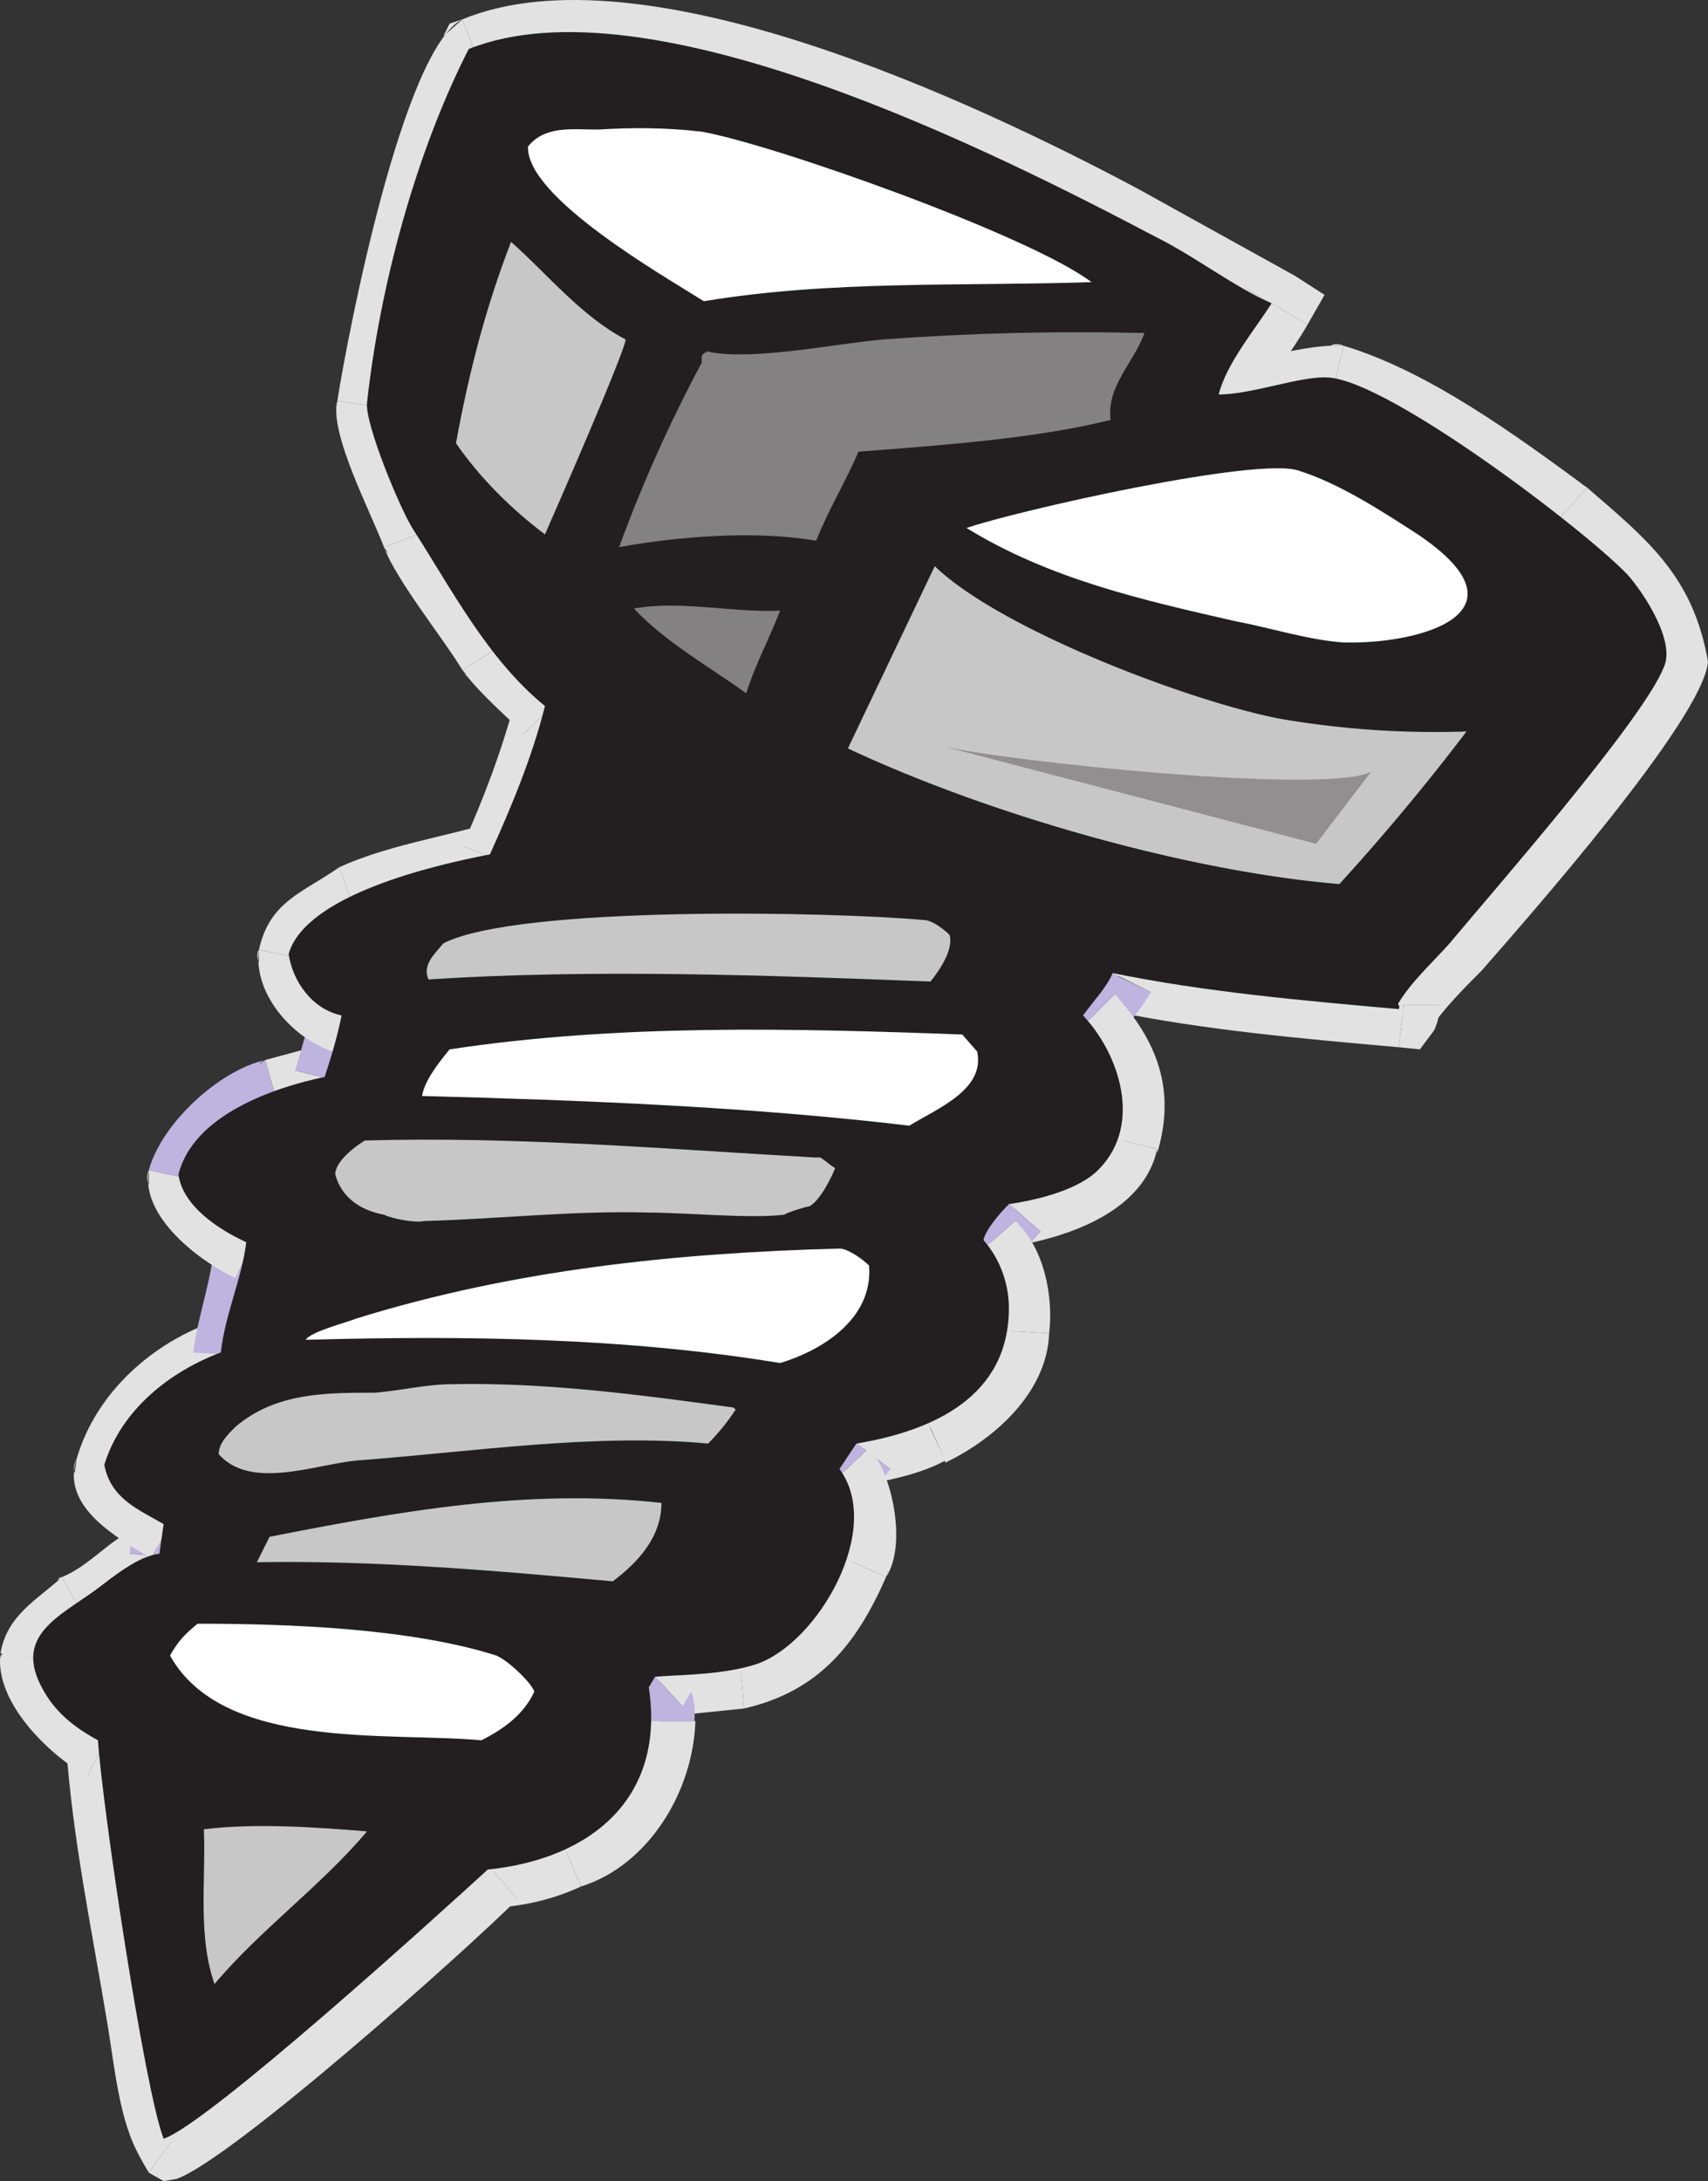 <svg xmlns="http://www.w3.org/2000/svg" width="604.679" height="771.851"><rect width="100%" height="100%" fill="#333333" stroke="none"/><path fill="#bfb3e0" fill-rule="evenodd" d="M36.179 617.35c-7.5-4.5-14.25-9.75-18.75-18-11.25-18.75 5.25-25.5 18.75-35.25 6-4.5 14.25-12.75 22.5-12.75l.75-10.5c-8.25-5.25-18.75-9.75-20.25-21 5.25-19.5 22.5-33 41.25-39.75 2.25-14.25 6.75-26.25 8.25-39.75-9.75-4.5-21-12-23.25-23.25 4.5-21 33-31.5 51.75-35.25 1.5-6.75 4.5-14.25 5.25-21-9.75-2.25-16.5-12-18.75-22.5 6-20.25 52.5-30.75 72-34.5 7.5-16.5 14.25-35.25 18.75-52.5-20.25-16.5-33-41.25-46.5-62.25-4.5-6.75-16.5-37.5-15.75-45 3.75-42 16.5-88.5 36-125.25 63.75-25.5 186 36 243.75 66.75 12.75 6.75 26.25 17.25 39.75 23.25-6 9.75-15 21-18.75 32.25 12 0 30-6.75 39.75-6 21.75 1.5 90.75 54 105.75 69.75 6 6.75 16.5 24 12.75 33-8.25 18-60.75 79.5-76.5 96.75-6 6.75-12.75 14.25-18 21 0 .75.75 1.5 0 3-33-3.75-68.25-6-100.5-13.5-3 5.25-7.5 10.5-10.5 15.75 12.75 13.5 21 38.25 6 53.25-7.5 8.25-21.75 11.25-32.25 13.5-3 3-8.25 9-9 12.75 5.25 6 8.25 15.75 8.25 24 0 31.5-26.25 42.75-53.25 48l-6.75 9c16.5 18-5.25 54.75-22.5 66-10.5 6.75-30.75 6.75-42.75 7.5l-1.5 3c0 3 1.5 5.25 1.5 7.5.75 4.5-.75 12-1.5 16.5-6.75 25.5-32.25 38.25-57 40.5-18 16.5-99 90-114.75 96-7.5-17.25-22.5-118.5-24-141"/><path fill="#e3e2e2" fill-rule="evenodd" d="M.179 585.1c-2.25 17.25 17.25 36 30.75 43.5l11.25-22.5c-8.25-5.25-13.5-10.5-16.5-19.5v2.25L.929 585.1c-.75.75-.75 1.5-.75 2.25v-2.25"/><path fill="#e3e2e2" fill-rule="evenodd" d="M21.929 558.1c-9 8.25-19.5 13.5-21.75 27l25.5 3.75.75-1.5c.75-.75 1.5-.75 2.25-1.5 2.25-2.25 5.25-4.5 7.5-6.75l-1.5 1.5-12.75-22.5c-.75 0-1.5.75-1.5 1.5l1.5-1.5"/><path fill="#e3e2e2" fill-rule="evenodd" d="m45.929 549.85 11.25-11.25c-15.75 1.5-22.5 14.25-35.25 19.5l12.75 22.5c3.75-3 21-17.25 25.5-17.25l11.25-11.25-11.25 11.25 10.5-1.5.75-9.75-25.5-2.25"/><path fill="#bfb3e0" fill-rule="evenodd" d="m53.429 551.35-6.75-11.25-.75 9.75 25.5 2.25.75-10.5-6-12 6 12 .75-7.5-6.75-4.5-12.75 21.75"/><path fill="#e3e2e2" fill-rule="evenodd" d="M27.179 516.1c-6 17.25 15 28.5 26.25 35.25l12.75-21.75c-5.25-2.25-12.75-6-14.25-11.25l-.75 5.25-24-7.5c-.75 1.5-1.5 3.75-.75 5.25l.75-5.25m44.25-45 5.25-3.75c-22.5 7.5-42.75 25.5-49.5 48.75l24 7.5c6-21.75 23.25-24.75 38.25-34.5l-5.25 3c1.5 0 4.5-1.5 5.25-3l-18-18"/><path fill="#bfb3e0" fill-rule="evenodd" d="m68.429 478.6 3.75-8.25 17.25 18.75c.75-.75 3.75-8.25 4.5-9l-3.75 8.25 3-3.75.75-4.5-25.5-1.5"/><path fill="#bfb3e0" fill-rule="evenodd" d="m83.429 452.35-7.5-12.75c-.75 12.75-6 26.25-7.5 39l25.5 1.5c1.5-13.5 6-25.5 7.5-38.25l-7.5-12.75 7.5 12.75.75-9-8.25-3.75-10.5 23.25"/><path fill="#e3e2e2" fill-rule="evenodd" d="M52.679 414.1c-3 16.5 18 32.25 30.75 38.25l10.5-23.25c-5.25-2.25-15-8.25-16.5-14.25v4.5l-24.75-5.25c-.75 1.5-.75 3.75 0 5.25v-5.25"/><path fill="#bfb3e0" fill-rule="evenodd" d="M93.929 375.1c-16.5 3.75-36.75 22.5-41.25 39l24.75 5.25c2.25-9.75 17.25-16.5 25.5-21l-2.25.75-6.75-24c-.75 0-1.5.75-2.25 1.5l2.25-1.5"/><path fill="#e3e2e2" fill-rule="evenodd" d="m104.429 378.85 9-9-19.5 5.25 6.75 24 19.5-4.5 9-9.75-9 9.75 6.75-2.25 2.25-7.5-24.75-6"/><path fill="#bfb3e0" fill-rule="evenodd" d="m120.179 372.85-9.75-14.25c-2.25 6.75-3.75 13.5-6 20.25l24.75 6c2.25-7.5 5.25-14.25 6-21.75l-9.75-14.25 9.75 14.25 2.25-12-12-2.25-5.25 24"/><path fill="#e3e2e2" fill-rule="evenodd" d="M91.679 336.1c-2.25 16.5 13.5 33 28.5 36.75l5.25-24c-4.5-.75-8.25-8.25-9-12v4.5l-24.75-5.25c-.75.75-.75 3 0 4.5v-4.5"/><path fill="#e3e2e2" fill-rule="evenodd" d="M120.179 306.85c-12.75 9-24.75 12-28.5 29.25l24.75 5.25c3-6 7.5-7.5 13.5-11.25l-1.5.75-8.25-24"/><path fill="#e3e2e2" fill-rule="evenodd" d="m163.679 299.35 10.5-8.25c-18 5.25-37.5 8.25-54 15.75l8.25 24c9.75-3.75 39-13.5 49.5-14.25l9.75-8.25-9.75 8.25 6.75-1.5 3-6.75-24-9"/><path fill="#e3e2e2" fill-rule="evenodd" d="m185.429 259.6-3-12c-4.5 17.25-11.25 35.25-18.75 51.75l24 9c3-6 19.5-49.5 18.75-54 0-3.75-2.25-8.25-3-12l3 12 2.25-6.75-5.25-5.25-18 17.25"/><path fill="#e3e2e2" fill-rule="evenodd" d="M163.679 237.1c6 8.25 15 15.75 21.75 22.5l18-17.25-20.25-21 2.25 2.25-21.75 13.5c.75.75 1.5 1.5 1.5 2.25l-1.5-2.25"/><path fill="#e3e2e2" fill-rule="evenodd" d="M135.929 193.6c4.5 12 21 32.25 27.75 43.5l21.75-13.5-27-41.25 1.5 2.25-24 9c0 .75.75 1.5 1.5 2.25l-1.5-2.25"/><path fill="#e3e2e2" fill-rule="evenodd" d="M119.429 141.85c-3 11.25 12 39.75 16.5 51.75l24-9c-4.5-9-15.75-31.5-15-41.25l-.75 2.25-24.75-3.75c0 .75-.75 2.25-.75 3l.75-3"/><path fill="#e3e2e2" fill-rule="evenodd" d="M163.679 6.85c-21 10.5-40.5 111-44.25 135l24.75 3.75c6.75-41.25 15-84 35.25-120.75l-6.75 5.25-9-23.25-4.5 1.5-2.25 4.5 6.75-6"/><path fill="#e3e2e2" fill-rule="evenodd" d="m462.929 114.85-4.5-17.25-55.5-30.75c-57.75-30.75-175.5-86.25-239.25-60l9 23.25c69-25.5 210.75 54 272.25 89.25l-3.75-17.25 21.75 12.75 6-10.5-10.5-6.75 4.5 17.25"/><path fill="#e3e2e2" fill-rule="evenodd" d="m432.929 128.35 12.75 16.5c3.75-11.25 11.25-19.5 17.25-30l-21.75-12.75c-6.75 9-18 25.5-20.25 35.25l12.75 16.5-12.75-16.5-5.25 17.25 18-.75-.75-25.5"/><path fill="#e3e2e2" fill-rule="evenodd" d="M475.679 122.35c-13.5-.75-29.25 5.25-42.75 6l.75 25.5c13.5 0 27.75-3.75 41.25-6.75h-5.25l6-24.75c-1.5-.75-3.75-.75-4.5 0h4.5"/><path fill="#e3e2e2" fill-rule="evenodd" d="M561.929 172.6c-25.5-18.75-56.25-41.25-86.25-50.25l-6 24.75c30 6.75 51 32.25 77.25 45.75l-2.25-1.5 17.25-18.75c-.75-.75-1.5-.75-2.25-1.5l2.25 1.5"/><path fill="#e3e2e2" fill-rule="evenodd" d="M604.679 234.1c-5.25-30-21-42.75-42.75-61.5l-17.25 18.75c10.5 10.5 35.25 27 34.5 43.5l25.5-.75"/><path fill="#e3e2e2" fill-rule="evenodd" d="m509.429 355.6-3 8.25c5.25-7.5 12-14.25 18-20.25 15.75-18 78.75-89.25 80.25-109.5h-25.5v-1.5c-12 30.75-90 103.5-95.25 123l3-7.5-3 3v4.5h25.5"/><path fill="#e3e2e2" fill-rule="evenodd" d="m495.179 370.6 12-5.25c1.5-1.5 3.75-10.5 2.25-12v2.25h-25.5c0 .75 0 3.75.75 4.5-.75-2.25 0-6.75 1.5-9l12-5.25-3 24.75 7.5.75 4.5-6-12 5.25"/><path fill="#e3e2e2" fill-rule="evenodd" d="m407.429 351.1-13.5 6.75c33 6.75 67.5 9.75 101.25 12.75l3-24.75c-32.25-3-68.25-5.25-99.75-12.75l-14.25 6.75 14.25-6.75-9.75-2.25-3.75 9 22.5 11.25"/><path fill="#bfb3e0" fill-rule="evenodd" d="m394.679 351.85 1.5 15c3.75-5.25 8.25-10.5 11.25-15.75l-23.25-11.25c-1.5 5.25-6.75 9.75-9.75 15l2.25 15-2.25-15-4.5 7.5 6.75 7.5 18-18"/><path fill="#e3e2e2" fill-rule="evenodd" d="M409.679 406.6v1.5c6.75-22.5 0-39.75-15-56.25l-18 18c8.25 8.25 12.75 18.75 8.25 30.75l24.75 6"/><path fill="#e3e2e2" fill-rule="evenodd" d="m368.429 435.85-6 4.5c18.75-3.75 42.75-12.75 47.25-33.75l-24.75-6c-1.5 12-27 12-35.25 18.75l6.75-4.5c-2.25.75-5.25 2.25-6.75 4.5l18.75 16.5"/><path fill="#bfb3e0" fill-rule="evenodd" d="M359.429 432.1c.75.75 3.75 10.5 3 11.25 2.25-3 3.75-5.25 6-7.5l-18.75-16.5c-5.25 4.5-10.5 12-12 18.75l3 10.5-3-10.5-1.5 6 4.5 4.5 18.75-16.5"/><path fill="#e3e2e2" fill-rule="evenodd" d="M371.429 471.85c1.5-12.75-1.5-30-12-39.75l-18.75 16.5c7.5 10.5 3.75 10.5 5.25 21.75l25.5 1.5"/><path fill="#e3e2e2" fill-rule="evenodd" d="M334.679 517.6c17.25-8.25 36-24.75 36.75-45.75l-25.5-1.5c-.75 10.5-12 20.25-21.75 23.25 0 .75 10.5 22.5 10.5 24"/><path fill="#e3e2e2" fill-rule="evenodd" d="m315.179 519.85-7.5 5.25c8.25-1.5 18.75-3.75 27-8.25l-10.5-22.5c-9 4.5-19.5 3.75-28.5 10.5l7.5-4.5-4.5.75-3 3.75 19.5 15"/><path fill="#bfb3e0" fill-rule="evenodd" d="m307.679 512.35.75 16.5 6.75-9-19.5-15-6.75 8.25.75 16.5-.75-16.5-6.75 8.25 7.5 8.25 18-17.25"/><path fill="#e3e2e2" fill-rule="evenodd" d="M313.679 558.1c7.5-11.25 2.25-36.75-6-45.75l-18 17.25c3.75 4.5 1.5 15.75 0 20.25l.75-2.25 23.25 10.5c0-.75.75-1.5.75-2.25l-.75 2.25"/><path fill="#e3e2e2" fill-rule="evenodd" d="M263.429 604.6c26.25-6 39.75-22.5 50.25-46.5l-23.25-10.5c-4.5 12.75-15 29.25-29.25 31.5l2.25 25.5"/><path fill="#e3e2e2" fill-rule="evenodd" d="m241.679 603.85-7.5 3.75 29.25-3-2.25-25.5c-6.75 0-30.75 1.5-36.75 6l8.25-3-4.5.75-3.75 2.25 17.25 18.75"/><path fill="#bfb3e0" fill-rule="evenodd" d="m246.179 609.1-.75 3c.75-3.75.75-9.75-.75-13.5-.75 1.5-2.25 3.75-3 5.25l-17.25-18.75-5.25 10.5c0 2.25 0 9.75 1.5 12v-1.5 3-3 3h25.5"/><path fill="#e3e2e2" fill-rule="evenodd" d="M205.679 667.6c24-7.5 39.75-33.75 40.5-58.5h-25.5c.75 16.5-11.25 28.5-24.75 35.25l9.75 23.25"/><path fill="#e3e2e2" fill-rule="evenodd" d="m183.179 672.1-7.5 3c10.5-.75 20.25-3 30-7.5l-9.75-23.25c-9 3-21.75 4.5-29.25 8.25l7.5-3-4.5.75-3 2.25 16.5 19.5"/><path fill="#e3e2e2" fill-rule="evenodd" d="m52.679 768.85 9.75 2.25c19.5-6.75 102.75-81 120.75-99l-16.5-19.5c-24 20.25-87.75 81.75-109.5 93.75.75-.75 9 1.5 10.5 1.5l-15 21 5.25 3 4.5-.75-9.75-2.25"/><path fill="#e3e2e2" fill-rule="evenodd" d="m30.929 628.6-7.5-10.5c2.25 32.25 9 64.5 14.25 96 2.25 12.75 3.75 29.25 8.25 41.25 1.5 4.5 4.5 9.75 6.75 13.5l15-21 3 2.25c-7.5-30.75-12-62.25-16.5-93.75-1.5-8.25-2.25-32.25-5.25-39 0-1.5-6-9.75-6.75-11.25l6.75 11.25v-7.5l-6.75-3.75-11.25 22.5"/><path fill="#231f20" fill-rule="evenodd" d="M34.679 615.85c-8.25-4.5-15-9.75-19.5-18-10.5-18.75 5.25-25.5 18.75-35.25 6-4.5 15-12 22.5-12.75l1.5-10.5c-9-5.25-18.75-9-21-21 6-19.5 23.25-33 41.25-39.75 1.5-13.5 7.5-26.25 9-39-9.75-4.5-22.5-12.75-24-24 5.25-21 33.75-30.75 51.75-34.5 2.25-6.75 4.5-14.25 6-21.75-10.5-2.25-17.25-12-18.75-21.75 6-21 51.75-31.5 71.25-35.25 7.5-16.5 15-34.5 19.5-52.5-20.25-16.5-33-41.25-46.5-62.25-4.5-6.75-17.25-37.5-16.5-45 4.5-41.25 17.25-88.5 36-125.25 63.75-25.5 186.75 36.75 243.75 66.75 13.5 6.75 27 17.25 40.5 23.25-6.75 10.5-15.75 21-18.75 32.25 12 0 29.25-6.75 39-6 21.75 1.5 90.75 54 105.75 69.75 6 6.75 17.25 24 12.75 33-7.5 18.75-60.75 79.5-75.75 97.5-6 6.75-13.5 13.5-18 21-.75.75.75.75 0 2.25-33.75-3-68.25-6-101.25-12.75-2.25 5.25-6.75 9.75-10.5 15 12.75 13.5 21 38.25 6 54-6.75 7.5-21.75 11.25-32.25 12.75-3 3-8.25 9-9 12.75 6 6.75 9 15.75 9 24 0 31.5-27 43.5-54 48l-6 9c15.75 21-7.5 61.5-29.25 69-11.25 3.75-25.5 3.75-36 4.5l-2.25 3.75c6 39-20.25 60.75-57 64.5-17.25 15.75-99 90-114.75 95.25-6.75-17.25-21.75-117.75-23.25-141"/><path fill="#c8c7c8" fill-rule="evenodd" d="M72.179 647.35c18-2.25 39.75-.75 57.75.75-16.5 19.5-37.5 34.5-54 54-6-17.25-3-36.75-3.75-54.75"/><path fill="#fff" fill-rule="evenodd" d="M60.179 585.85c3-5.25 5.25-7.5 9.75-11.25 31.5 0 75 1.5 105.75 11.25 3.75 1.5 12 9 13.5 12.75-3.75 8.25-11.25 13.5-18.75 17.25-33-3-91.5 3.75-110.25-30"/><path fill="#c8c7c8" fill-rule="evenodd" d="M95.429 543.85c45.75-9 91.5-17.25 138.75-12 0 12-8.25 21-17.25 27.75-41.25-3.75-84-7.5-126-6.75l4.5-9m164.25-45.75.75.75c-3 4.5-6 8.25-9.75 12-40.5-3.75-84 3-124.5 6-15 1.5-37.5 10.5-48.75-2.25 0-3.75 3-6.75 6-9.75 14.25-12 31.5-12 49.5-12 9-.75 18-3 27-3 33-.75 66.75 3.75 99.75 8.25"/><path fill="#fff" fill-rule="evenodd" d="M307.679 447.85c1.5 18.75-16.5 30-31.5 34.5-54.75-9-111-9.75-166.5-8.25h-1.5c2.25-3 14.25-6 18-7.5 55.5-17.25 113.25-23.25 171-24.75 3 0 8.25 3.75 10.5 6"/><path fill="#c8c7c8" fill-rule="evenodd" d="M118.679 415.6c0-4.5 6.75-9.75 10.5-12 53.25-1.5 106.5 3 159 6h2.25c2.25 1.5 3.75 3 5.25 3.75-1.5 3.75-5.25 11.25-9 13.5-.75 0-8.25 2.25-9 3-12 1.5-35.25-.75-48-.75-27-.75-52.5 2.25-79.5 3-3 .75-11.25-.75-14.25-2.25-8.25-1.5-15-6-17.25-14.25"/><path fill="#fff" fill-rule="evenodd" d="M159.179 371.35c59.25-9 121.5-7.5 181.5-5.25l5.25 6c3 13.5-14.25 20.25-24 26.25-57-6.75-115.5-9-172.5-10.5.75-5.25 6-12 9.75-16.5"/><path fill="#c8c7c8" fill-rule="evenodd" d="M156.929 333.85c26.25-13.5 138-11.25 170.25-8.25 3 0 7.5 3.75 9 5.25 1.5 5.25-3.75 12.75-6.75 16.5-58.5-2.25-119.25-4.5-177.75-.75-2.25-5.25 2.25-9 5.25-12.75m4.5-177c4.5-24.75 10.5-48 19.5-71.25 12.75 11.25 24.75 26.25 40.5 34.5.75 2.25-25.5 62.25-28.5 69-12-9-23.25-20.25-31.5-32.25"/><path fill="#848182" fill-rule="evenodd" d="M224.429 215.35c16.5-3 34.5 1.5 51.75.75-3.75 9.75-9 19.5-12 29.25-13.5-9.75-28.5-18-39.75-30m24-89.25c0-.75 2.25-2.25 3-1.5 15.75 3 44.25-3 61.5-4.5 30.75-2.25 60.75-3 92.25-2.25-3.75 10.5-13.5 18.75-12 30.75-27 6.75-60.75 9-89.25 11.25-4.5 10.5-10.5 20.25-15 31.5-21.75-3.75-48.75-1.5-69.75 2.25 8.25-22.5 18-44.25 29.25-65.25v-2.25"/><path fill="#c8c7c8" fill-rule="evenodd" d="M330.929 200.35c23.25 22.5 90.75 48 122.25 54 21.75 3.75 43.5 5.25 66 4.5a779.998 779.998 0 0 1-45 54c-54-4.5-124.5-24.75-174-48l30.75-64.5"/><path fill="#fff" fill-rule="evenodd" d="M186.929 51.85c6-7.5 15.75-6 24.75-6 12-.75 24-.75 36.75.75 25.5 4.5 116.25 36.75 138 53.25-45.75 1.5-92.25-.75-137.25 6.75-14.25-9-63-36.75-62.25-54.75m155.25 135c17.25-6 103.5-25.5 117.75-20.25 14.25 4.5 29.25 14.25 42 22.5 41.25 27.75.75 39-26.25 38.25-12-.75-26.25-5.25-38.25-7.5-33-7.5-66-15-95.25-33"/><path fill="#918f90" fill-rule="evenodd" d="m485.429 273.1-19.5 25.5-132-34.5c21.75 5.25 135.75 17.25 151.5 9"/></svg>

